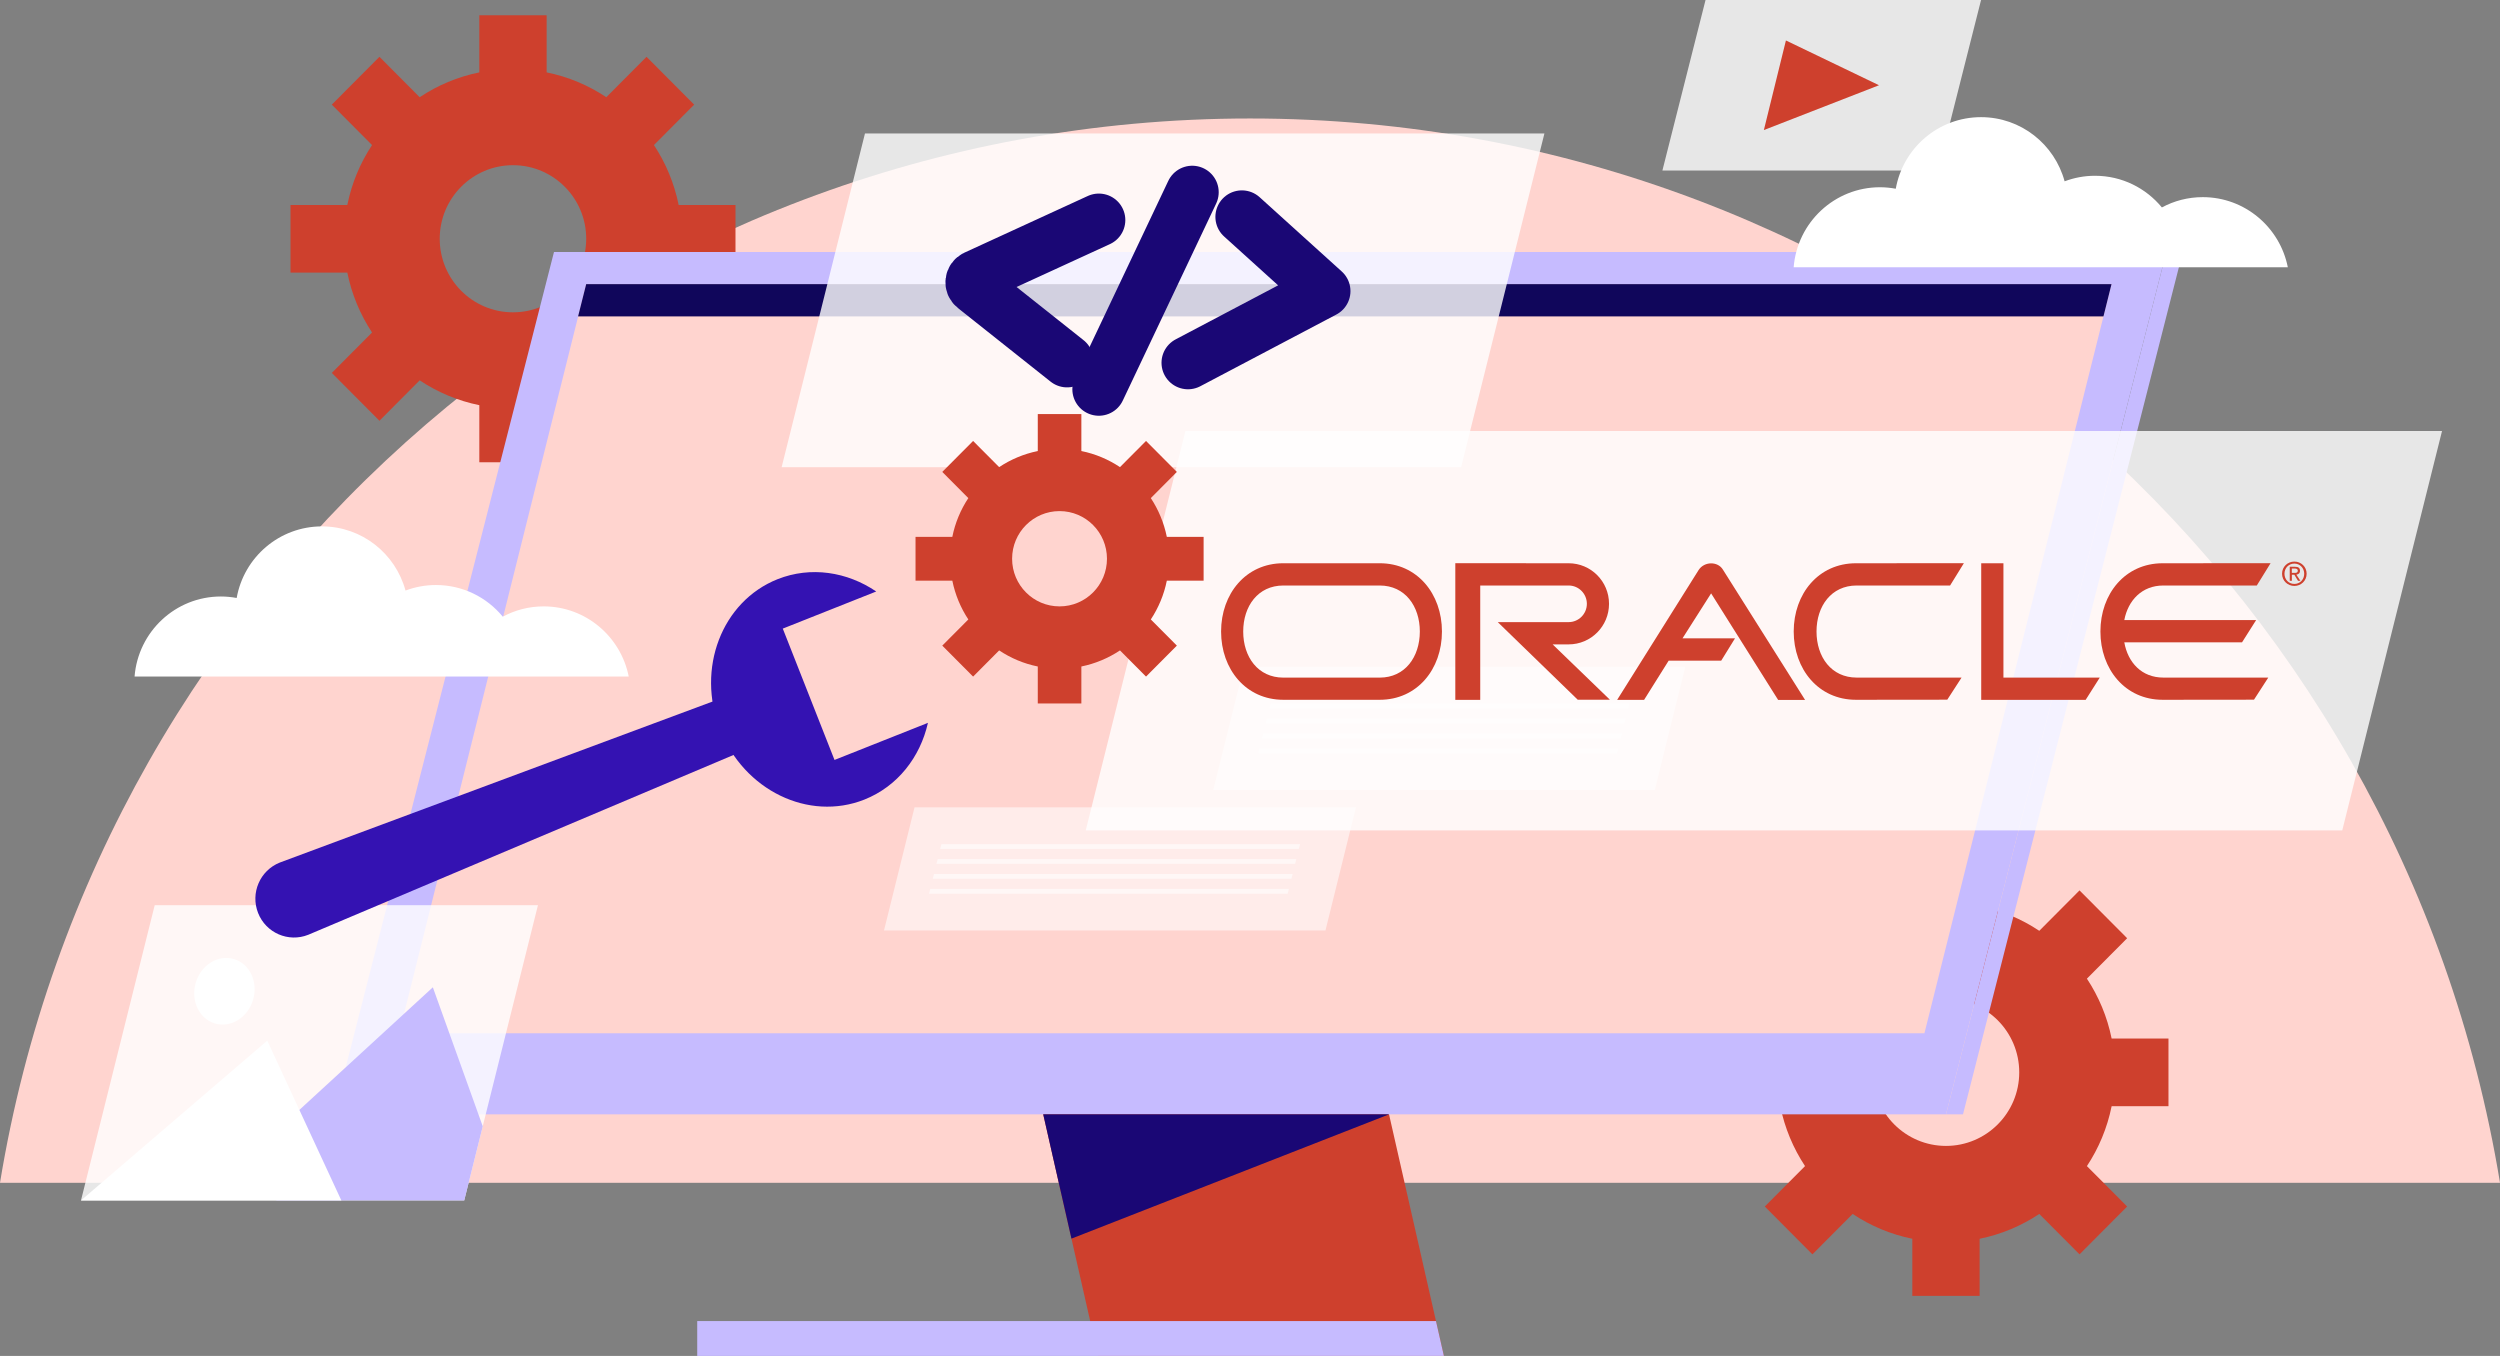<svg width="236" height="128" viewBox="0 0 236 128" fill="none" xmlns="http://www.w3.org/2000/svg">
<rect x="0" y="0" width="236" height="128" fill="#808080" stroke="none"/>
<g clip-path="url(#clip0_15_42194)">
<path d="M118 11.185C58.616 11.185 9.346 54.66 0 111.655H236C226.654 54.66 177.388 11.185 118 11.185Z" fill="#FFD4CF"/>
<path d="M69.43 25.733V19.349H64.065C63.651 17.294 62.846 15.384 61.731 13.693L65.529 9.878L61.033 5.362L57.235 9.177C55.556 8.056 53.65 7.248 51.604 6.833V1.443H45.248V6.833C43.202 7.248 41.301 8.056 39.617 9.177L35.819 5.362L31.323 9.878L35.121 13.693C34.006 15.379 33.201 17.294 32.787 19.349H27.422V25.733H32.787C33.201 27.788 34.006 29.698 35.121 31.389L31.323 35.204L35.819 39.72L39.617 35.904C41.296 37.025 43.202 37.833 45.248 38.249V43.638H51.604V38.249C53.65 37.833 55.551 37.025 57.235 35.904L61.033 39.72L65.529 35.204L61.731 31.389C62.846 29.703 63.651 27.788 64.065 25.733H69.43ZM48.424 29.483C44.606 29.483 41.51 26.373 41.51 22.538C41.51 18.704 44.606 15.594 48.424 15.594C52.241 15.594 55.338 18.704 55.338 22.538C55.338 26.377 52.246 29.483 48.424 29.483Z" fill="#CE402D"/>
<path d="M204.704 104.424V98.04H199.338C198.924 95.985 198.12 94.075 197.004 92.385L200.803 88.569L196.307 84.053L192.508 87.869C190.83 86.748 188.923 85.94 186.877 85.524V80.135H180.522V85.524C178.476 85.94 176.574 86.748 174.891 87.869L171.092 84.053L166.596 88.569L170.395 92.385C169.279 94.071 168.475 95.985 168.061 98.04H162.695V104.424H168.061C168.475 106.479 169.279 108.389 170.395 110.08L166.596 113.895L171.092 118.411L174.891 114.596C176.569 115.717 178.476 116.525 180.522 116.94V122.33H186.877V116.94C188.923 116.525 190.825 115.717 192.508 114.596L196.307 118.411L200.803 113.895L197.004 110.08C198.12 108.394 198.924 106.479 199.338 104.424H204.704ZM183.702 108.174C179.885 108.174 176.788 105.064 176.788 101.23C176.788 97.396 179.885 94.285 183.702 94.285C187.519 94.285 190.616 97.396 190.616 101.23C190.616 105.064 187.519 108.174 183.702 108.174Z" fill="#CE402D"/>
<path d="M183.703 105.195L204.505 23.789H206.053L185.307 105.195H183.703Z" fill="#C6BBFF"/>
<path d="M136.305 127.998H103.661L92.061 76.939H124.705L136.305 127.998Z" fill="#CE402D"/>
<path d="M183.702 105.195H31.5L52.297 23.789H204.504L183.702 105.195Z" fill="#C6BBFF"/>
<path d="M136.305 127.999H65.818V124.707H135.556L136.305 127.999Z" fill="#C6BBFF"/>
<path d="M101.145 116.927L131.125 105.195H98.481L101.145 116.927Z" fill="#1A0775"/>
<path d="M181.666 97.541H37.68L55.339 26.82H199.329L181.666 97.541Z" fill="#FFD4CF"/>
<path d="M55.337 26.82H199.328L198.566 29.87H54.57L55.337 26.82Z" fill="#10065B"/>
<path opacity="0.81" d="M221.108 78.392H102.494L111.909 40.685H230.528L221.108 78.392Z" fill="white"/>
<path opacity="0.56" d="M156.209 74.577H114.535L117.418 62.953H159.087L156.209 74.577Z" fill="white"/>
<path opacity="0.56" d="M153.698 66.871H119.84L119.956 66.418H153.814L153.698 66.871Z" fill="white"/>
<path opacity="0.56" d="M153.344 68.287H119.486L119.603 67.834H153.46L153.344 68.287Z" fill="white"/>
<path opacity="0.56" d="M152.996 69.697H119.139L119.255 69.244H153.113L152.996 69.697Z" fill="white"/>
<path opacity="0.56" d="M152.643 71.107H118.785L118.901 70.654H152.759L152.643 71.107Z" fill="white"/>
<path opacity="0.56" d="M125.123 87.837H83.449L86.332 76.213H128.001L125.123 87.837Z" fill="white"/>
<path opacity="0.56" d="M122.612 80.137H88.754L88.87 79.684H122.728L122.612 80.137Z" fill="white"/>
<path opacity="0.56" d="M122.258 81.547H88.4L88.517 81.094H122.374L122.258 81.547Z" fill="white"/>
<path opacity="0.56" d="M121.91 82.957H88.053L88.169 82.504H122.027L121.91 82.957Z" fill="white"/>
<path opacity="0.56" d="M121.557 84.367H87.699L87.816 83.914H121.673L121.557 84.367Z" fill="white"/>
<path opacity="0.81" d="M137.927 44.101H73.787L81.654 12.596H145.794L137.927 44.101Z" fill="white"/>
<path d="M103.731 20.773L92.088 26.121C91.693 26.303 91.628 26.84 91.968 27.111L100.732 34.069" stroke="#1A0775" stroke-width="5" stroke-miterlimit="10" stroke-linecap="round"/>
<path d="M112.546 18.145L103.73 36.746" stroke="#1A0775" stroke-width="5" stroke-miterlimit="10" stroke-linecap="round"/>
<path d="M112.146 34.248L124.984 27.481L117.233 20.471" stroke="#1A0775" stroke-width="5" stroke-miterlimit="10" stroke-linecap="round" stroke-linejoin="round"/>
<path d="M51.322 57.243C49.927 57.243 48.616 57.593 47.463 58.215C45.961 56.388 43.692 55.226 41.149 55.226C40.14 55.226 39.173 55.412 38.28 55.749C37.336 52.26 34.161 49.691 30.39 49.691C26.368 49.691 23.025 52.606 22.342 56.449C21.858 56.36 21.36 56.309 20.854 56.309C16.558 56.309 13.038 59.634 12.703 63.865H24.759H32.984H43.302H59.352C58.603 60.092 55.293 57.243 51.322 57.243Z" fill="white"/>
<path d="M207.941 18.61C206.546 18.61 205.235 18.96 204.082 19.582C202.58 17.756 200.311 16.593 197.768 16.593C196.759 16.593 195.792 16.78 194.899 17.116C193.955 13.627 190.78 11.059 187.009 11.059C182.987 11.059 179.644 13.973 178.961 17.816C178.477 17.728 177.98 17.676 177.473 17.676C173.177 17.676 169.657 21.001 169.322 25.233H181.378H189.603H199.921H215.971C215.227 21.459 211.916 18.61 207.941 18.61Z" fill="white"/>
<path d="M113.621 54.814V50.681H110.148C109.878 49.35 109.357 48.113 108.637 47.02L111.096 44.549L108.185 41.626L105.726 44.096C104.638 43.372 103.406 42.845 102.081 42.578V39.09H97.966V42.578C96.641 42.849 95.409 43.372 94.321 44.096L91.861 41.626L88.951 44.549L91.41 47.02C90.689 48.113 90.164 49.35 89.899 50.681H86.426V54.814H89.899C90.169 56.145 90.689 57.383 91.41 58.476L88.951 60.946L91.861 63.87L94.321 61.399C95.409 62.123 96.641 62.651 97.966 62.917V66.406H102.081V62.917C103.406 62.646 104.638 62.123 105.726 61.399L108.185 63.87L111.096 60.946L108.637 58.476C109.357 57.383 109.883 56.145 110.148 54.814H113.621ZM100.021 57.243C97.547 57.243 95.543 55.23 95.543 52.745C95.543 50.261 97.547 48.248 100.021 48.248C102.494 48.248 104.498 50.261 104.498 52.745C104.498 55.23 102.494 57.243 100.021 57.243Z" fill="#CE402D"/>
<path opacity="0.81" d="M43.822 113.321H7.645L14.605 85.449H50.783L43.822 113.321Z" fill="white"/>
<path d="M25.43 107.375L40.861 93.201L45.571 106.324L43.823 113.32H26.09L25.43 107.375Z" fill="#C6BBFF"/>
<path d="M7.645 113.321L25.229 98.236L32.222 113.321H7.645Z" fill="white"/>
<path d="M23.89 94.379C23.397 96.06 21.784 97.059 20.287 96.615C18.794 96.172 17.981 94.448 18.478 92.772C18.971 91.091 20.584 90.091 22.082 90.535C23.579 90.979 24.388 92.697 23.89 94.379Z" fill="white"/>
<path d="M87.597 68.237L78.777 71.739L73.895 59.34L82.715 55.837C79.976 53.979 76.545 53.432 73.407 54.674C68.143 56.767 65.707 63.118 67.971 68.862C70.231 74.607 76.336 77.568 81.599 75.48C84.733 74.233 86.867 71.478 87.597 68.237Z" fill="#3412B2"/>
<path d="M24.363 86.184C23.624 84.302 24.54 82.173 26.414 81.425L74.513 63.529L76.373 68.255L29.097 88.244C27.223 88.991 25.103 88.066 24.363 86.184Z" fill="#3412B2"/>
<path opacity="0.81" d="M182.939 16.098H156.93L161.003 0H187.012L182.939 16.098Z" fill="white"/>
<path d="M168.591 3.82L166.508 12.278L177.378 8.047L168.591 3.82Z" fill="#CE402D"/>
<path fill-rule="evenodd" clip-rule="evenodd" d="M189.124 53.17H187.027V66.069H196.884L198.219 63.963H189.124V53.17Z" fill="#CE402D"/>
<path fill-rule="evenodd" clip-rule="evenodd" d="M160.353 53.805L152.658 66.069H155.201L157.522 62.366H162.483L163.785 60.259H158.828L161.529 56.014L167.857 66.074H170.401L162.645 53.777C162.166 52.978 160.897 52.978 160.353 53.805Z" fill="#CE402D"/>
<path fill-rule="evenodd" clip-rule="evenodd" d="M175.264 55.272H184.088L185.39 53.166L175.203 53.171C171.66 53.171 169.326 56.057 169.326 59.615C169.326 63.174 171.66 66.06 175.203 66.06L183.823 66.051L185.172 63.964H175.268C172.878 63.964 171.479 62.016 171.479 59.615C171.479 57.22 172.874 55.272 175.264 55.272Z" fill="#CE402D"/>
<path fill-rule="evenodd" clip-rule="evenodd" d="M130.243 53.17H121.148C117.606 53.17 115.271 56.056 115.271 59.615C115.271 63.173 117.606 66.06 121.148 66.06H130.243C133.786 66.06 136.12 63.173 136.12 59.615C136.12 56.061 133.786 53.17 130.243 53.17ZM130.243 63.967H121.148C118.759 63.967 117.359 62.02 117.359 59.619C117.359 57.219 118.754 55.272 121.148 55.272H130.243C132.633 55.272 134.032 57.219 134.032 59.619C134.028 62.02 132.633 63.967 130.243 63.967Z" fill="#CE402D"/>
<path fill-rule="evenodd" clip-rule="evenodd" d="M204.217 55.272H213.042L214.343 53.166L204.156 53.171C200.613 53.171 198.279 56.057 198.279 59.615C198.279 63.174 200.613 66.06 204.156 66.06L212.776 66.051L214.125 63.964H204.221C202.18 63.964 200.874 62.548 200.534 60.638H211.647L212.981 58.532H200.534C200.892 56.669 202.203 55.272 204.217 55.272Z" fill="#CE402D"/>
<path fill-rule="evenodd" clip-rule="evenodd" d="M148.079 60.83C150.186 60.83 151.892 59.116 151.892 57C151.892 54.885 150.186 53.171 148.079 53.171L137.381 53.166V66.07H139.734V55.272H148.079C149.028 55.272 149.8 56.047 149.8 57C149.8 57.953 149.028 58.728 148.079 58.728H141.389L148.94 66.056H151.976L146.573 60.834L148.079 60.83Z" fill="#CE402D"/>
<path fill-rule="evenodd" clip-rule="evenodd" d="M216.588 53.012C215.956 53.012 215.426 53.497 215.426 54.161C215.426 54.828 215.96 55.314 216.588 55.314C217.211 55.314 217.746 54.828 217.746 54.161C217.746 53.497 217.216 53.012 216.588 53.012ZM216.588 55.123C216.063 55.123 215.654 54.716 215.654 54.161C215.654 53.614 216.063 53.203 216.588 53.203C217.104 53.203 217.518 53.614 217.518 54.161C217.518 54.716 217.109 55.123 216.588 55.123Z" fill="#CE402D"/>
<path fill-rule="evenodd" clip-rule="evenodd" d="M216.775 54.245C216.971 54.221 217.119 54.118 217.119 53.88C217.119 53.619 216.966 53.502 216.654 53.502H216.152V54.828H216.352V54.254H216.585L216.933 54.828H217.157L216.775 54.245ZM216.348 54.081V53.67H216.622C216.761 53.67 216.91 53.703 216.91 53.866C216.91 54.072 216.757 54.081 216.589 54.081H216.348Z" fill="#CE402D"/>
</g>
<defs>
<clipPath id="clip0_15_42194">
<rect width="236" height="128" fill="white"/>
</clipPath>
</defs>
</svg>
